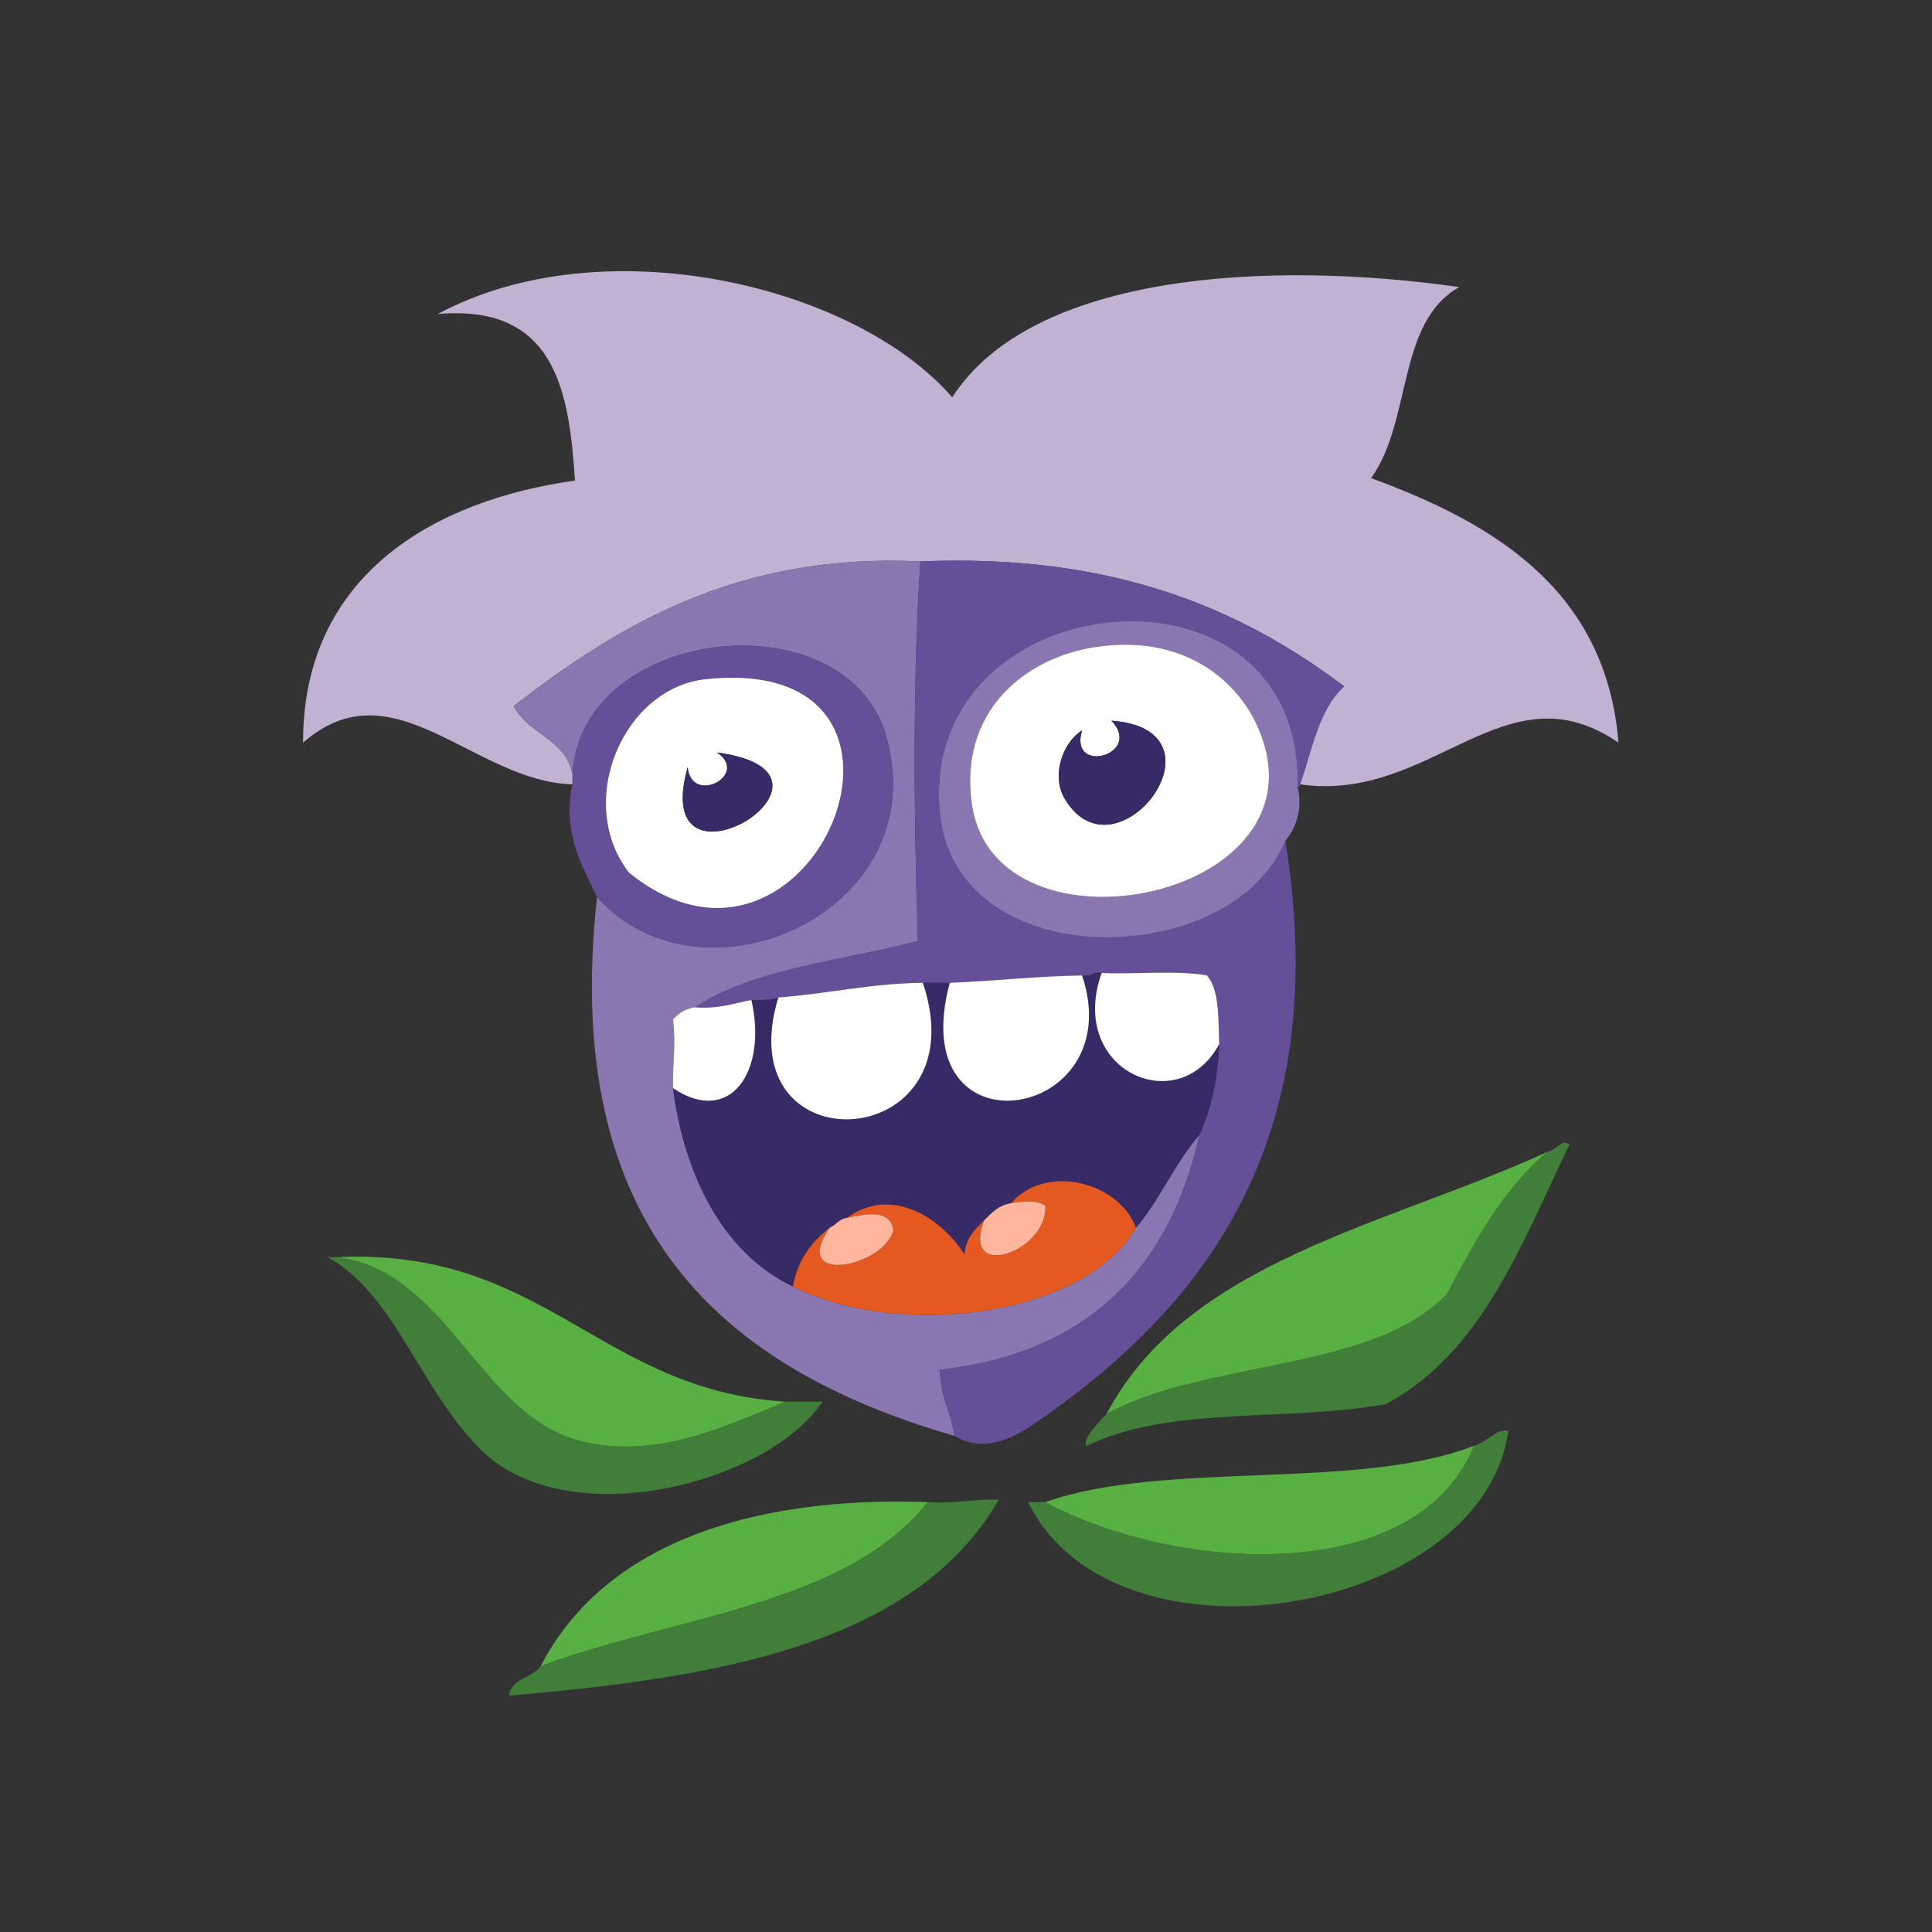 <?xml version="1.0" encoding="UTF-8"?>
<svg width="171px" height="171px" viewBox="0 0 171 171" version="1.1" xmlns="http://www.w3.org/2000/svg" xmlns:xlink="http://www.w3.org/1999/xlink">
    <rect x="0" y="0" width="171" height="171" fill="#333333" stroke="none"/>
    <!-- Generator: Sketch 43.1 (39012) - http://www.bohemiancoding.com/sketch -->
    <title>horce_oddily</title>
    <desc>Created with Sketch.</desc>
    <defs></defs>
    <g id="Page-1" stroke="none" stroke-width="1" fill="none" fill-rule="evenodd">
        <g id="horce_oddily">
            <g id="Vrstva_6" transform="translate(23, 8)">
                <g id="Group" transform="translate(3, 16)">
                    <path d="M89.068,45.423 C90.142,42.306 90.75,38.722 92.971,36.751 C83.746,29.786 72.365,24.978 55.461,25.692 C39.184,24.907 28.611,31.438 19.47,38.485 C20.718,40.995 24.092,41.38 24.673,44.555 L24.673,45.422 C15.944,45.197 8.812,34.725 0.823,41.736 C0.796,26.886 12.461,20.259 24.889,18.537 C24.371,10.539 23.124,2.91 12.748,3.793 C27.395,-4.076 49.694,1.244 58.278,11.166 C65.356,0.189 86.172,-1.008 103.16,1.408 C97.601,4.527 98.997,13.277 95.354,18.32 C106.427,22.369 116.167,28.355 117.252,41.736 C107.198,34.812 100.765,47.104 89.068,45.423 Z" id="Shape" fill="#C1B2D3"></path>
                    <path d="M55.462,25.692 C54.742,36.588 54.901,49.133 55.245,59.299 C48.459,61.041 40.648,61.758 35.515,65.153 C34.623,65.274 34.039,65.702 33.564,66.237 C33.844,68.44 33.523,69.903 33.564,72.307 C34.564,79.914 37.898,86.852 44.188,89.87 C53.73,94.641 70.061,92.489 74.542,84.667 C76.678,82.177 78.004,78.878 80.179,76.429 C77.488,88.335 70.295,95.742 57.197,97.243 C57.211,99.614 58.181,101.028 58.498,103.097 C37.872,97.126 23.614,84.634 26.843,55.398 C36.368,66.033 57.484,56.318 52.211,40.437 C47.885,28.853 25.352,31.687 24.675,44.556 C24.094,41.38 20.72,40.995 19.472,38.486 C28.612,31.438 39.185,24.907 55.462,25.692 Z" id="Shape" fill="#8A77B1"></path>
                    <path d="M55.462,25.692 C72.365,24.977 83.747,29.786 92.972,36.751 C90.75,38.722 90.143,42.306 89.069,45.423 C89.109,45.609 88.984,45.628 88.852,45.64 C89.391,24.107 55.115,27.486 57.197,48.025 C58.664,62.494 83.073,61.904 87.768,50.41 C92.09,77.242 80.364,91.99 65.219,102.23 C63.096,103.664 60.669,104.435 58.497,103.097 C58.181,101.029 57.21,99.615 57.196,97.243 C70.295,95.741 77.487,88.335 80.178,76.429 C81.185,74.183 81.783,71.529 81.912,68.406 C81.822,66.111 81.938,63.611 80.828,62.336 C78.13,61.856 74.559,62.246 71.506,62.119 C70.701,61.965 70.575,62.49 69.772,62.336 C65.712,62.397 62.03,62.832 58.064,62.986 L55.678,62.986 C51.037,63.043 47.252,63.955 42.886,64.287 C42.278,64.547 41.39,64.525 40.501,64.504 C38.933,64.815 37.56,65.32 35.514,65.154 C40.648,61.759 48.458,61.043 55.244,59.3 C54.901,49.134 54.742,36.589 55.462,25.692 Z" id="Shape" fill="#644F98"></path>
                    <path d="M88.852,45.64 C89.31,47.609 88.736,49.281 87.768,50.41 C83.073,61.904 58.664,62.494 57.197,48.025 C55.114,27.485 89.391,24.106 88.852,45.64 Z M60.015,47.157 C62.074,61.684 92.531,55.518 85.166,40.003 C83.308,36.089 78.602,32.065 70.855,33.282 C64.602,34.265 58.866,39.048 60.015,47.157 Z" id="Shape" fill="#8A77B1"></path>
                    <path d="M26.842,55.397 C25.56,52.711 23.722,49.645 24.674,45.422 L24.674,44.555 C25.351,31.686 47.884,28.852 52.21,40.436 C57.482,56.317 36.367,66.032 26.842,55.397 Z M29.661,53.229 C45.88,66.379 59.255,33.803 36.599,36.1 C29.225,36.755 24.819,46.921 29.661,53.229 Z" id="Shape" fill="#644F98"></path>
                    <path d="M70.855,33.282 C78.601,32.065 83.307,36.089 85.166,40.003 C92.53,55.519 62.073,61.685 60.015,47.157 C58.866,39.048 64.602,34.265 70.855,33.282 Z M68.254,46.724 C72.802,54.302 83.236,40.576 72.374,39.786 C75.228,42.807 68.557,44.634 69.772,40.653 C68.145,41.626 66.969,44.581 68.254,46.724 Z" id="Shape" fill="#FFFFFF"></path>
                    <path d="M36.599,36.101 C59.255,33.804 45.88,66.38 29.661,53.23 C24.819,46.921 29.225,36.755 36.599,36.101 Z M34.864,43.905 C31.301,56.565 51.204,44.446 37.466,42.604 C40.396,44.569 35.202,47.331 34.864,43.905 Z" id="Shape" fill="#FFFFFF"></path>
                    <path d="M37.466,42.604 C51.204,44.446 31.302,56.565 34.864,43.905 C35.202,47.331 40.396,44.569 37.466,42.604 Z" id="Shape" fill="#382A67"></path>
                    <path d="M71.507,62.118 C68.431,70.751 78.324,75.134 81.913,68.405 C81.784,71.528 81.185,74.182 80.179,76.428 C78.004,78.877 76.678,82.176 74.542,84.666 C73.097,80.703 66.668,78.873 63.484,82.498 C62.36,82.676 61.755,83.369 61.099,84.016 C60.312,84.819 59.454,85.553 59.364,87.051 C57.535,84.041 53.019,80.803 48.958,83.799 C48.246,83.881 48.002,84.432 47.439,84.666 C45.866,85.912 44.593,87.457 44.187,89.869 C37.897,86.851 34.563,79.914 33.563,72.306 C38.592,75.693 41.958,70.884 40.501,64.501 C41.39,64.522 42.277,64.544 42.886,64.284 C38.297,79.495 60.791,78.216 55.678,62.983 L58.064,62.983 C53.875,78.577 74.117,75.301 69.772,62.333 C70.576,62.489 70.702,61.964 71.507,62.118 Z" id="Shape" fill="#382A67"></path>
                    <path d="M71.507,62.118 C74.561,62.245 78.131,61.854 80.829,62.335 C81.939,63.61 81.823,66.11 81.913,68.405 C78.324,75.134 68.431,70.751 71.507,62.118 Z" id="Shape" fill="#FFFFFF"></path>
                    <path d="M69.772,62.335 C74.117,75.304 53.875,78.579 58.064,62.985 C62.03,62.831 65.713,62.396 69.772,62.335 Z" id="Shape" fill="#FFFFFF"></path>
                    <path d="M55.679,62.985 C60.792,78.217 38.298,79.497 42.887,64.286 C47.253,63.954 51.038,63.042 55.679,62.985 Z" id="Shape" fill="#FFFFFF"></path>
                    <path d="M40.502,64.503 C41.958,70.886 38.593,75.694 33.564,72.308 C33.523,69.904 33.844,68.441 33.564,66.238 C34.04,65.703 34.624,65.275 35.515,65.154 C37.561,65.319 38.934,64.813 40.502,64.503 Z" id="Shape" fill="#FFFFFF"></path>
                    <path d="M71.939,101.146 C80.709,96.328 95.429,97.462 102.078,90.521 C104.54,85.828 107.074,81.207 110.967,77.947 C111.704,77.845 112.221,76.758 112.919,77.297 C108.651,86.111 105.182,95.721 96.657,100.277 C87.779,101.884 77.594,100.377 70.205,103.965 C69.606,103.522 71.338,101.815 71.939,101.146 Z" id="Shape" fill="#407E3A"></path>
                    <path d="M3.86,87.269 C13.611,88.507 16.431,101.24 25.325,103.531 C32.025,105.258 38.285,102.199 43.537,100.062 L46.789,100.062 C42.062,107.236 24.41,111.921 16.651,104.398 C11.209,99.121 8.987,90.533 2.992,87.269 C3.281,87.269 3.57,87.269 3.86,87.269 Z" id="Shape" fill="#407E3A"></path>
                    <path d="M3.86,87.269 C22.193,86.425 27.064,99.042 43.537,100.062 C38.285,102.199 32.025,105.257 25.325,103.531 C16.432,101.239 13.611,88.507 3.86,87.269 Z" id="Shape" fill="#58B042"></path>
                    <path d="M66.52,108.95 C77.733,115.052 99.317,116.651 104.462,103.964 C105.55,103.7 106.531,102.343 107.498,102.663 C105.227,118.995 72.595,124.518 65.002,108.95 C65.508,108.95 66.014,108.95 66.52,108.95 Z" id="Shape" fill="#407E3A"></path>
                    <path d="M104.462,103.964 C99.316,116.652 77.733,115.052 66.52,108.95 C77.099,105.218 94.17,107.979 104.462,103.964 Z" id="Shape" fill="#58B042"></path>
                    <path d="M56.112,108.95 C48.968,118.067 33.706,119.065 21.855,123.477 C27.322,112.827 40.153,108.386 56.112,108.95 Z" id="Shape" fill="#58B042"></path>
                    <path d="M21.855,123.478 C33.706,119.066 48.968,118.068 56.112,108.951 C58.449,109.119 60.153,108.656 62.4,108.734 C54.912,121.755 36.933,124.541 19.037,126.08 C19.28,124.515 21.106,124.534 21.855,123.478 Z" id="Shape" fill="#407E3A"></path>
                    <path d="M69.772,40.653 C68.556,44.633 75.227,42.807 72.374,39.786 C83.236,40.575 72.802,54.302 68.254,46.724 C66.969,44.581 68.145,41.626 69.772,40.653 Z" id="Shape" fill="#382A67"></path>
                    <path d="M48.958,83.8 C53.02,80.804 57.535,84.042 59.364,87.052 C59.455,85.554 60.312,84.82 61.099,84.017 C59.04,89.527 66.767,86.761 66.519,82.716 C65.674,82.169 64.578,82.321 63.484,82.499 C66.668,78.874 73.096,80.704 74.542,84.667 C70.061,92.489 53.729,94.642 44.188,89.87 C44.594,87.458 45.867,85.913 47.44,84.667 C43.856,89.837 52.235,88.147 53.078,84.884 C52.8,82.96 50.579,83.452 48.958,83.8 Z" id="Shape" fill="#E5581F"></path>
                    <path d="M71.939,101.146 C79.114,87.578 96.753,84.476 110.966,77.947 C107.073,81.207 104.539,85.828 102.077,90.521 C95.43,97.462 80.709,96.327 71.939,101.146 Z" id="Shape" fill="#58B042"></path>
                    <path d="M61.1,84.017 C61.756,83.371 62.361,82.677 63.485,82.499 C64.579,82.321 65.675,82.169 66.52,82.716 C66.768,86.761 59.041,89.526 61.1,84.017 Z" id="Shape" fill="#FFB69C"></path>
                    <path d="M47.439,84.667 C48.002,84.433 48.246,83.882 48.958,83.8 C50.579,83.452 52.8,82.96 53.077,84.884 C52.234,88.147 43.855,89.837 47.439,84.667 Z" id="Shape" fill="#FFB69C"></path>
                </g>
            </g>
        </g>
    </g>
</svg>
